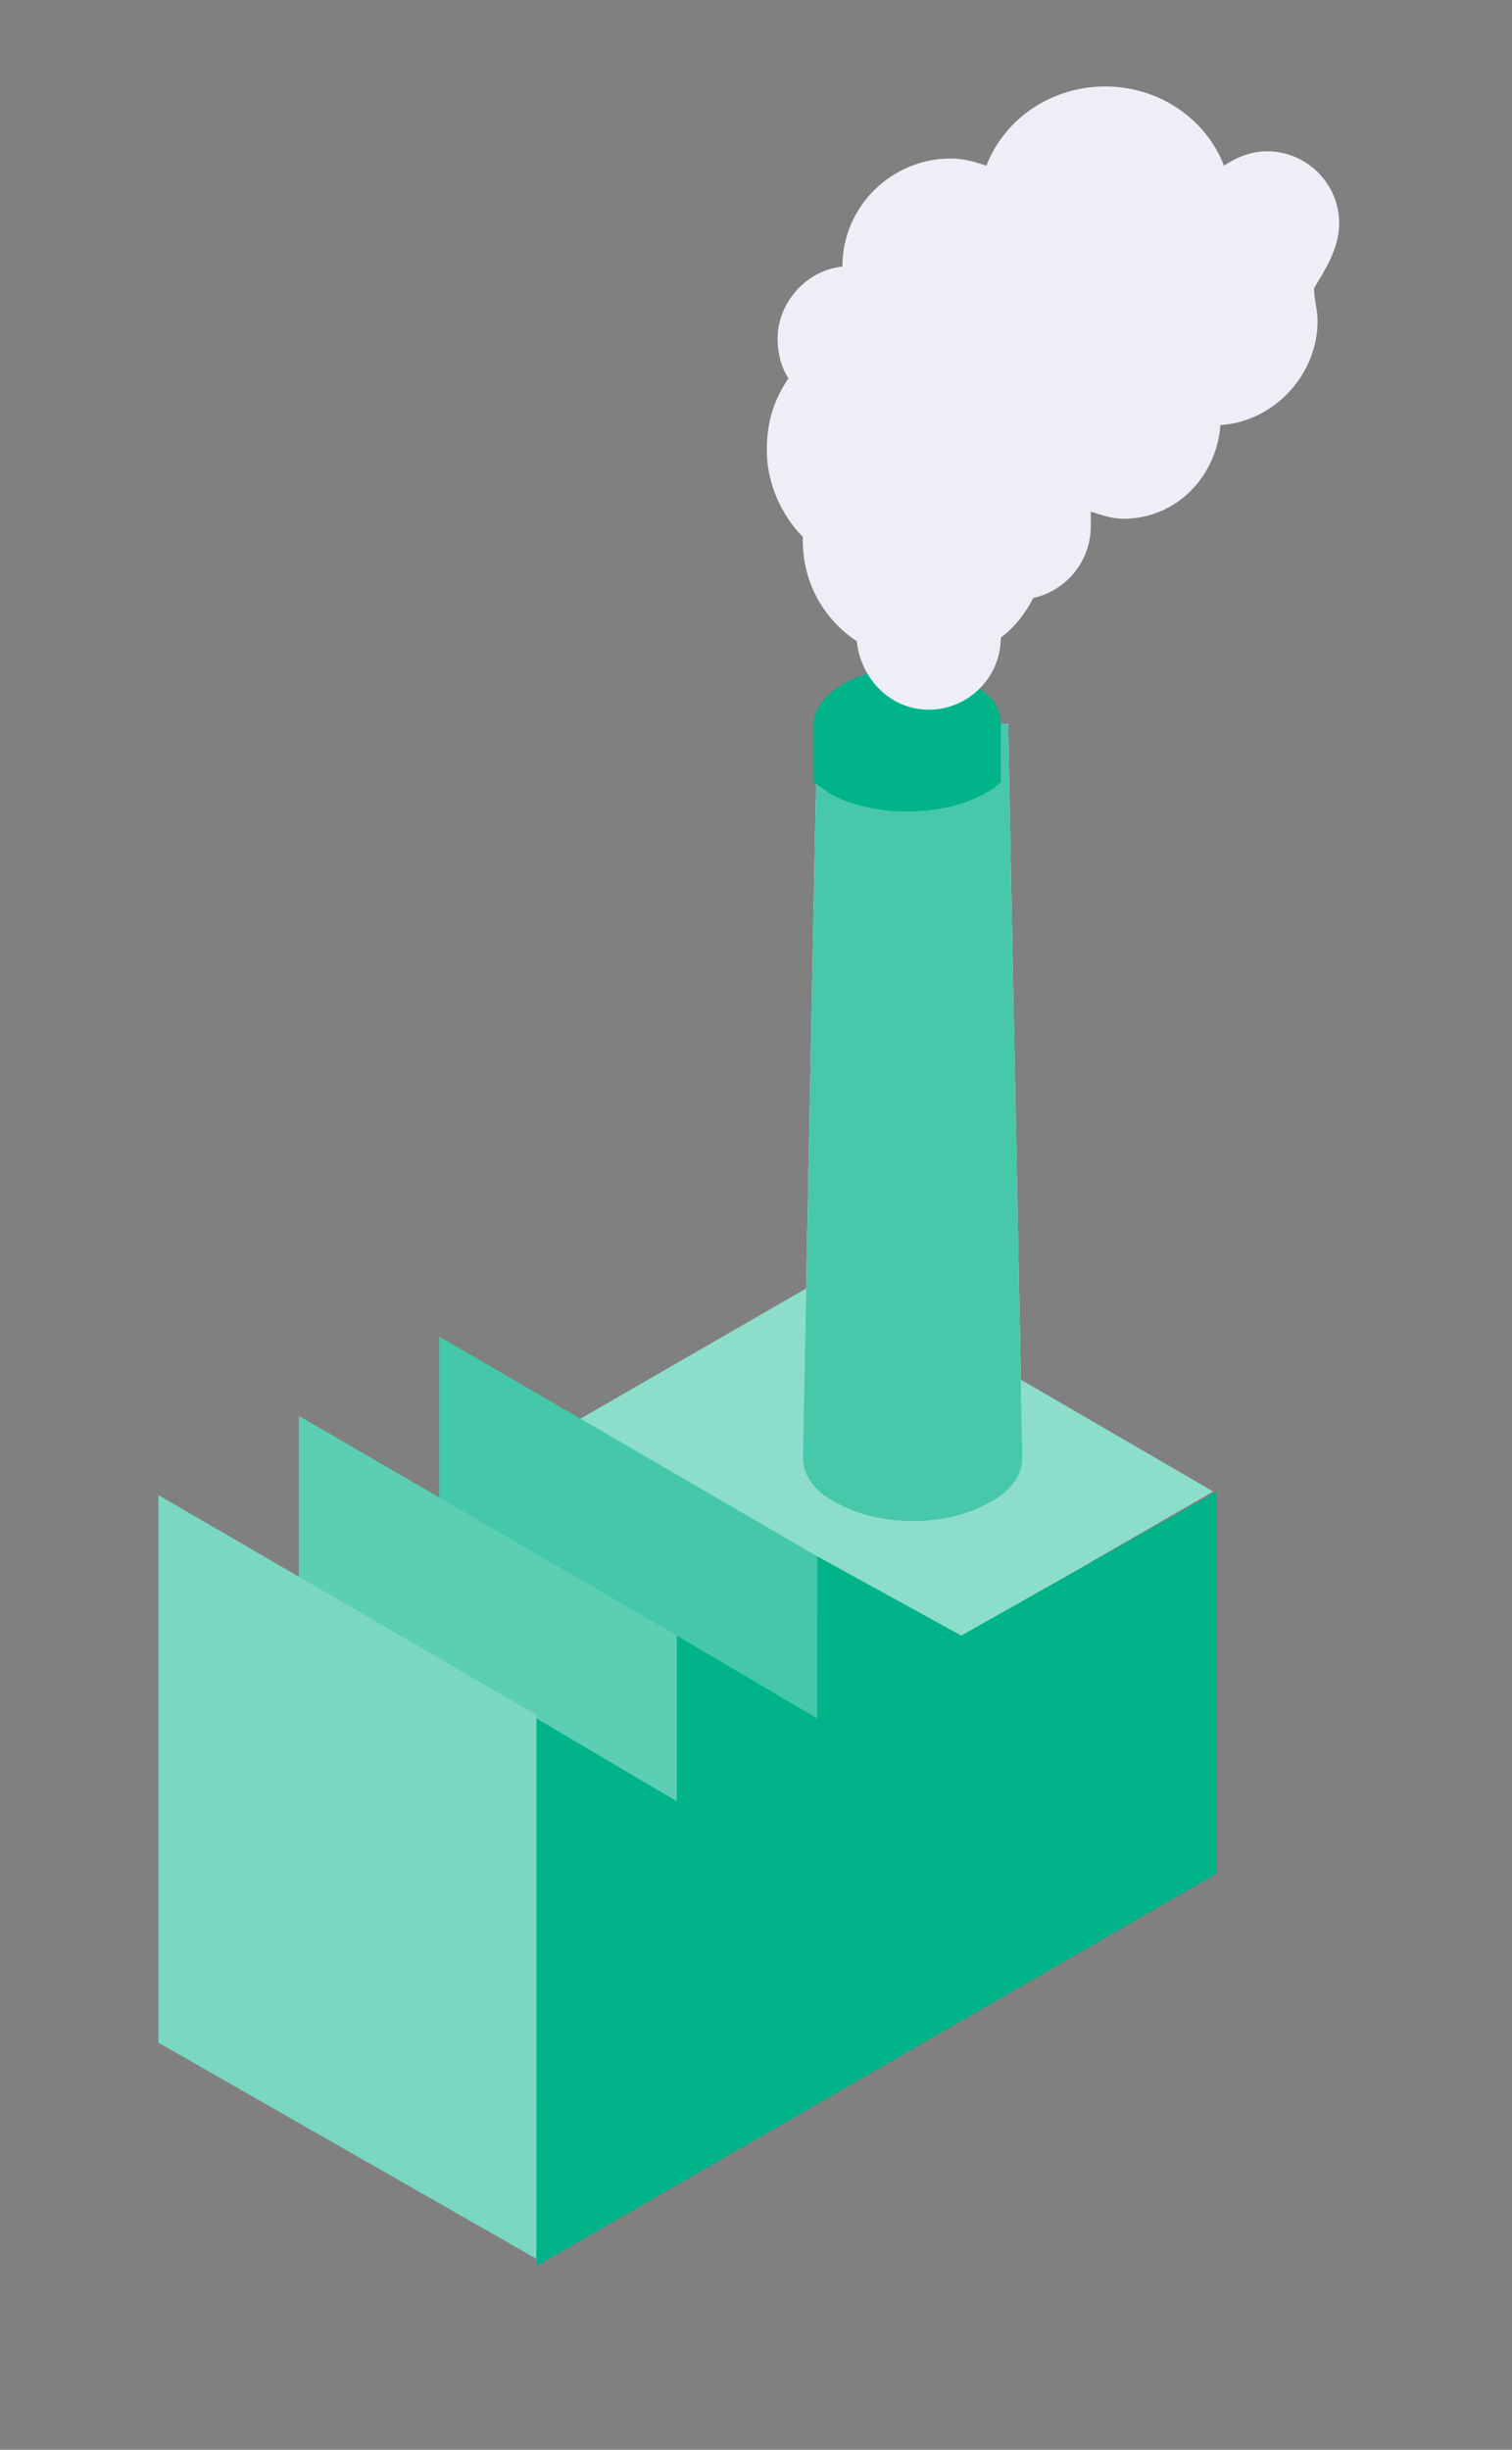<?xml version="1.0" encoding="utf-8"?>
<!-- Generator: Adobe Illustrator 27.2.0, SVG Export Plug-In . SVG Version: 6.00 Build 0)  -->
<svg xmlns="http://www.w3.org/2000/svg" xmlns:xlink="http://www.w3.org/1999/xlink" version="1.1" id="Layer_1" x="0px" y="0px" viewBox="0 0 42 68" style="enable-background:new 0 0 42 68;" xml:space="preserve" width="42" height="68">
<rect x="0" y="0" width="42" height="68" fill="#808080" stroke="none"/>
<style type="text/css">
	.st0{fill:#8CDDCA;}
	.st1{fill:#45C8A9;}
	.st2{fill:#5CCEB3;}
	.st3{fill:#00B389;}
	.st4{fill:#7AD7C2;}
	.st5{fill:#FFFFFF;}
	.st6{fill:#47C8AA;}
	.st7{clip-path:url(#SVGID_00000003786813573683842350000017105979946815004557_);fill:#080C80;}
	.st8{clip-path:url(#SVGID_00000003786813573683842350000017105979946815004557_);fill:#0C1082;}
	.st9{clip-path:url(#SVGID_00000003786813573683842350000017105979946815004557_);fill:#101484;}
	.st10{clip-path:url(#SVGID_00000003786813573683842350000017105979946815004557_);fill:#141786;}
	.st11{clip-path:url(#SVGID_00000003786813573683842350000017105979946815004557_);fill:#171B88;}
	.st12{clip-path:url(#SVGID_00000003786813573683842350000017105979946815004557_);fill:#1B1F8A;}
	.st13{clip-path:url(#SVGID_00000003786813573683842350000017105979946815004557_);fill:#1F228C;}
	.st14{clip-path:url(#SVGID_00000003786813573683842350000017105979946815004557_);fill:#22268E;}
	.st15{clip-path:url(#SVGID_00000003786813573683842350000017105979946815004557_);fill:#26298F;}
	.st16{clip-path:url(#SVGID_00000003786813573683842350000017105979946815004557_);fill:#292D91;}
	.st17{clip-path:url(#SVGID_00000003786813573683842350000017105979946815004557_);fill:#2D3093;}
	.st18{clip-path:url(#SVGID_00000003786813573683842350000017105979946815004557_);fill:#303495;}
	.st19{clip-path:url(#SVGID_00000003786813573683842350000017105979946815004557_);fill:#343796;}
	.st20{clip-path:url(#SVGID_00000003786813573683842350000017105979946815004557_);fill:#373A98;}
	.st21{clip-path:url(#SVGID_00000003786813573683842350000017105979946815004557_);fill:#3A3E9A;}
	.st22{clip-path:url(#SVGID_00000003786813573683842350000017105979946815004557_);fill:#3E419C;}
	.st23{clip-path:url(#SVGID_00000003786813573683842350000017105979946815004557_);fill:#41449D;}
	.st24{clip-path:url(#SVGID_00000003786813573683842350000017105979946815004557_);fill:#44479F;}
	.st25{clip-path:url(#SVGID_00000003786813573683842350000017105979946815004557_);fill:#474AA1;}
	.st26{clip-path:url(#SVGID_00000003786813573683842350000017105979946815004557_);fill:#4A4DA2;}
	.st27{clip-path:url(#SVGID_00000003786813573683842350000017105979946815004557_);fill:#4D50A4;}
	.st28{clip-path:url(#SVGID_00000003786813573683842350000017105979946815004557_);fill:#5153A5;}
	.st29{clip-path:url(#SVGID_00000003786813573683842350000017105979946815004557_);fill:#5456A7;}
	.st30{clip-path:url(#SVGID_00000003786813573683842350000017105979946815004557_);fill:#5659A8;}
	.st31{clip-path:url(#SVGID_00000003786813573683842350000017105979946815004557_);fill:#595CAA;}
	.st32{clip-path:url(#SVGID_00000003786813573683842350000017105979946815004557_);fill:#5C5FAB;}
	.st33{clip-path:url(#SVGID_00000003786813573683842350000017105979946815004557_);fill:#5F62AD;}
	.st34{clip-path:url(#SVGID_00000003786813573683842350000017105979946815004557_);fill:#6264AE;}
	.st35{clip-path:url(#SVGID_00000003786813573683842350000017105979946815004557_);fill:#6567B0;}
	.st36{clip-path:url(#SVGID_00000003786813573683842350000017105979946815004557_);fill:#676AB1;}
	.st37{clip-path:url(#SVGID_00000003786813573683842350000017105979946815004557_);fill:#6A6DB2;}
	.st38{clip-path:url(#SVGID_00000003786813573683842350000017105979946815004557_);fill:#6D6FB4;}
	.st39{clip-path:url(#SVGID_00000003786813573683842350000017105979946815004557_);fill:#6F72B5;}
	.st40{clip-path:url(#SVGID_00000003786813573683842350000017105979946815004557_);fill:#7274B7;}
	.st41{clip-path:url(#SVGID_00000003786813573683842350000017105979946815004557_);fill:#7577B8;}
	.st42{clip-path:url(#SVGID_00000003786813573683842350000017105979946815004557_);fill:#7779B9;}
	.st43{clip-path:url(#SVGID_00000003786813573683842350000017105979946815004557_);fill:#7A7CBA;}
	.st44{clip-path:url(#SVGID_00000003786813573683842350000017105979946815004557_);fill:#7C7EBC;}
	.st45{clip-path:url(#SVGID_00000003786813573683842350000017105979946815004557_);fill:#7F81BD;}
	.st46{clip-path:url(#SVGID_00000003786813573683842350000017105979946815004557_);fill:#8183BE;}
	.st47{clip-path:url(#SVGID_00000003786813573683842350000017105979946815004557_);fill:#8385BF;}
	.st48{clip-path:url(#SVGID_00000003786813573683842350000017105979946815004557_);fill:#8688C1;}
	.st49{clip-path:url(#SVGID_00000003786813573683842350000017105979946815004557_);fill:#888AC2;}
	.st50{clip-path:url(#SVGID_00000003786813573683842350000017105979946815004557_);fill:#8A8CC3;}
	.st51{clip-path:url(#SVGID_00000003786813573683842350000017105979946815004557_);fill:#8C8EC4;}
	.st52{clip-path:url(#SVGID_00000003786813573683842350000017105979946815004557_);fill:#8F90C5;}
	.st53{clip-path:url(#SVGID_00000003786813573683842350000017105979946815004557_);fill:#9193C6;}
	.st54{clip-path:url(#SVGID_00000003786813573683842350000017105979946815004557_);fill:#9395C7;}
	.st55{clip-path:url(#SVGID_00000003786813573683842350000017105979946815004557_);fill:#9597C8;}
	.st56{clip-path:url(#SVGID_00000003786813573683842350000017105979946815004557_);fill:#9799CA;}
	.st57{clip-path:url(#SVGID_00000003786813573683842350000017105979946815004557_);fill:#999BCB;}
	.st58{clip-path:url(#SVGID_00000003786813573683842350000017105979946815004557_);fill:#9B9DCC;}
	.st59{clip-path:url(#SVGID_00000003786813573683842350000017105979946815004557_);fill:#9D9FCD;}
	.st60{clip-path:url(#SVGID_00000003786813573683842350000017105979946815004557_);fill:#9FA1CE;}
	.st61{clip-path:url(#SVGID_00000003786813573683842350000017105979946815004557_);fill:#A1A2CF;}
	.st62{clip-path:url(#SVGID_00000003786813573683842350000017105979946815004557_);fill:#A3A4D0;}
	.st63{clip-path:url(#SVGID_00000003786813573683842350000017105979946815004557_);fill:#A5A6D1;}
	.st64{clip-path:url(#SVGID_00000003786813573683842350000017105979946815004557_);fill:#A7A8D2;}
	.st65{clip-path:url(#SVGID_00000003786813573683842350000017105979946815004557_);fill:#A8AAD2;}
	.st66{clip-path:url(#SVGID_00000003786813573683842350000017105979946815004557_);fill:#AAABD3;}
	.st67{clip-path:url(#SVGID_00000003786813573683842350000017105979946815004557_);fill:#ACADD4;}
	.st68{clip-path:url(#SVGID_00000003786813573683842350000017105979946815004557_);fill:#AEAFD5;}
	.st69{clip-path:url(#SVGID_00000003786813573683842350000017105979946815004557_);fill:#AFB1D6;}
	.st70{clip-path:url(#SVGID_00000003786813573683842350000017105979946815004557_);fill:#B1B2D7;}
	.st71{clip-path:url(#SVGID_00000003786813573683842350000017105979946815004557_);fill:#B3B4D8;}
	.st72{clip-path:url(#SVGID_00000003786813573683842350000017105979946815004557_);fill:#B4B5D9;}
	.st73{clip-path:url(#SVGID_00000003786813573683842350000017105979946815004557_);fill:#B6B7D9;}
	.st74{clip-path:url(#SVGID_00000003786813573683842350000017105979946815004557_);fill:#B7B9DA;}
	.st75{clip-path:url(#SVGID_00000003786813573683842350000017105979946815004557_);fill:#B9BADB;}
	.st76{clip-path:url(#SVGID_00000003786813573683842350000017105979946815004557_);fill:#BABCDC;}
	.st77{clip-path:url(#SVGID_00000003786813573683842350000017105979946815004557_);fill:#BCBDDD;}
	.st78{clip-path:url(#SVGID_00000003786813573683842350000017105979946815004557_);fill:#BDBFDD;}
	.st79{clip-path:url(#SVGID_00000003786813573683842350000017105979946815004557_);fill:#BFC0DE;}
	.st80{clip-path:url(#SVGID_00000003786813573683842350000017105979946815004557_);fill:#C0C1DF;}
	.st81{clip-path:url(#SVGID_00000003786813573683842350000017105979946815004557_);fill:#C2C3DF;}
	.st82{clip-path:url(#SVGID_00000003786813573683842350000017105979946815004557_);fill:#C3C4E0;}
	.st83{clip-path:url(#SVGID_00000003786813573683842350000017105979946815004557_);fill:#C4C5E1;}
	.st84{clip-path:url(#SVGID_00000003786813573683842350000017105979946815004557_);fill:#C6C7E2;}
	.st85{clip-path:url(#SVGID_00000003786813573683842350000017105979946815004557_);fill:#C7C8E2;}
	.st86{clip-path:url(#SVGID_00000003786813573683842350000017105979946815004557_);fill:#C8C9E3;}
	.st87{clip-path:url(#SVGID_00000003786813573683842350000017105979946815004557_);fill:#CACAE4;}
	.st88{clip-path:url(#SVGID_00000003786813573683842350000017105979946815004557_);fill:#CBCCE4;}
	.st89{clip-path:url(#SVGID_00000003786813573683842350000017105979946815004557_);fill:#CCCDE5;}
	.st90{clip-path:url(#SVGID_00000003786813573683842350000017105979946815004557_);fill:#CDCEE5;}
	.st91{clip-path:url(#SVGID_00000003786813573683842350000017105979946815004557_);fill:#CECFE6;}
	.st92{clip-path:url(#SVGID_00000003786813573683842350000017105979946815004557_);fill:#D0D0E7;}
	.st93{clip-path:url(#SVGID_00000003786813573683842350000017105979946815004557_);fill:#D1D2E7;}
	.st94{clip-path:url(#SVGID_00000003786813573683842350000017105979946815004557_);fill:#D2D3E8;}
	.st95{clip-path:url(#SVGID_00000003786813573683842350000017105979946815004557_);fill:#D3D4E8;}
	.st96{clip-path:url(#SVGID_00000003786813573683842350000017105979946815004557_);fill:#D4D5E9;}
	.st97{clip-path:url(#SVGID_00000003786813573683842350000017105979946815004557_);fill:#D5D6E9;}
	.st98{clip-path:url(#SVGID_00000003786813573683842350000017105979946815004557_);fill:#D6D7EA;}
	.st99{clip-path:url(#SVGID_00000003786813573683842350000017105979946815004557_);fill:#D7D8EB;}
	.st100{clip-path:url(#SVGID_00000003786813573683842350000017105979946815004557_);fill:#D8D9EB;}
	.st101{clip-path:url(#SVGID_00000003786813573683842350000017105979946815004557_);fill:#D9DAEC;}
	.st102{clip-path:url(#SVGID_00000003786813573683842350000017105979946815004557_);fill:#DADBEC;}
	.st103{clip-path:url(#SVGID_00000003786813573683842350000017105979946815004557_);fill:#DBDCED;}
	.st104{clip-path:url(#SVGID_00000003786813573683842350000017105979946815004557_);fill:#DCDDED;}
	.st105{clip-path:url(#SVGID_00000003786813573683842350000017105979946815004557_);fill:#DDDDED;}
	.st106{clip-path:url(#SVGID_00000003786813573683842350000017105979946815004557_);fill:#DEDEEE;}
	.st107{clip-path:url(#SVGID_00000003786813573683842350000017105979946815004557_);fill:#DFDFEE;}
	.st108{clip-path:url(#SVGID_00000003786813573683842350000017105979946815004557_);fill:#DFE0EF;}
	.st109{clip-path:url(#SVGID_00000003786813573683842350000017105979946815004557_);fill:#E0E1EF;}
	.st110{clip-path:url(#SVGID_00000003786813573683842350000017105979946815004557_);fill:#E1E2F0;}
	.st111{clip-path:url(#SVGID_00000003786813573683842350000017105979946815004557_);fill:#E2E2F0;}
	.st112{clip-path:url(#SVGID_00000003786813573683842350000017105979946815004557_);fill:#E3E3F0;}
	.st113{clip-path:url(#SVGID_00000003786813573683842350000017105979946815004557_);fill:#E4E4F1;}
	.st114{clip-path:url(#SVGID_00000003786813573683842350000017105979946815004557_);fill:#E4E5F1;}
	.st115{clip-path:url(#SVGID_00000003786813573683842350000017105979946815004557_);fill:#E5E5F2;}
	.st116{clip-path:url(#SVGID_00000003786813573683842350000017105979946815004557_);fill:#E6E6F2;}
	.st117{clip-path:url(#SVGID_00000003786813573683842350000017105979946815004557_);fill:#E6E7F2;}
	.st118{clip-path:url(#SVGID_00000003786813573683842350000017105979946815004557_);fill:#E7E8F3;}
	.st119{clip-path:url(#SVGID_00000003786813573683842350000017105979946815004557_);fill:#E8E8F3;}
	.st120{clip-path:url(#SVGID_00000003786813573683842350000017105979946815004557_);fill:#E8E9F3;}
	.st121{clip-path:url(#SVGID_00000003786813573683842350000017105979946815004557_);fill:#E9E9F4;}
	.st122{clip-path:url(#SVGID_00000003786813573683842350000017105979946815004557_);fill:#EAEAF4;}
	.st123{clip-path:url(#SVGID_00000003786813573683842350000017105979946815004557_);fill:#EAEBF4;}
	.st124{clip-path:url(#SVGID_00000003786813573683842350000017105979946815004557_);fill:#EBEBF5;}
	.st125{clip-path:url(#SVGID_00000003786813573683842350000017105979946815004557_);fill:#ECECF5;}
	.st126{clip-path:url(#SVGID_00000003786813573683842350000017105979946815004557_);fill:#EDEDF6;}
	.st127{clip-path:url(#SVGID_00000003786813573683842350000017105979946815004557_);fill:#EDEEF6;}
	.st128{clip-path:url(#SVGID_00000003786813573683842350000017105979946815004557_);fill:#EEEEF6;}
	.st129{clip-path:url(#SVGID_00000003786813573683842350000017105979946815004557_);fill:#EEEFF6;}
	.st130{clip-path:url(#SVGID_00000003786813573683842350000017105979946815004557_);fill:#EFEFF7;}
	.st131{clip-path:url(#SVGID_00000003786813573683842350000017105979946815004557_);fill:#EFF0F7;}
	.st132{clip-path:url(#SVGID_00000003786813573683842350000017105979946815004557_);fill:#F0F0F7;}
	.st133{clip-path:url(#SVGID_00000003786813573683842350000017105979946815004557_);fill:#F0F1F7;}
	.st134{clip-path:url(#SVGID_00000003786813573683842350000017105979946815004557_);fill:#F1F1F8;}
	.st135{clip-path:url(#SVGID_00000003786813573683842350000017105979946815004557_);fill:#F1F2F8;}
	.st136{clip-path:url(#SVGID_00000003786813573683842350000017105979946815004557_);fill:#F2F2F8;}
	.st137{clip-path:url(#SVGID_00000003786813573683842350000017105979946815004557_);fill:#F3F3F9;}
	.st138{clip-path:url(#SVGID_00000003786813573683842350000017105979946815004557_);fill:#F3F4F9;}
	.st139{clip-path:url(#SVGID_00000003786813573683842350000017105979946815004557_);fill:#F4F4F9;}
	.st140{clip-path:url(#SVGID_00000003786813573683842350000017105979946815004557_);fill:#F5F5FA;}
	.st141{clip-path:url(#SVGID_00000003786813573683842350000017105979946815004557_);fill:#F5F6FA;}
	.st142{clip-path:url(#SVGID_00000003786813573683842350000017105979946815004557_);fill:#F6F6FA;}
	.st143{clip-path:url(#SVGID_00000003786813573683842350000017105979946815004557_);fill:#F6F7FB;}
	.st144{clip-path:url(#SVGID_00000003786813573683842350000017105979946815004557_);fill:#F7F7FB;}
	.st145{clip-path:url(#SVGID_00000003786813573683842350000017105979946815004557_);fill:#F8F8FB;}
	.st146{clip-path:url(#SVGID_00000003786813573683842350000017105979946815004557_);fill:#F8F9FC;}
	.st147{clip-path:url(#SVGID_00000003786813573683842350000017105979946815004557_);fill:#F9F9FC;}
	.st148{clip-path:url(#SVGID_00000003786813573683842350000017105979946815004557_);fill:#F9FAFC;}
	.st149{clip-path:url(#SVGID_00000003786813573683842350000017105979946815004557_);fill:#FAFAFC;}
	.st150{clip-path:url(#SVGID_00000003786813573683842350000017105979946815004557_);fill:#FAFAFD;}
	.st151{clip-path:url(#SVGID_00000003786813573683842350000017105979946815004557_);fill:#FAFBFD;}
	.st152{clip-path:url(#SVGID_00000003786813573683842350000017105979946815004557_);fill:#FBFBFD;}
	.st153{clip-path:url(#SVGID_00000003786813573683842350000017105979946815004557_);fill:#FCFCFD;}
	.st154{clip-path:url(#SVGID_00000003786813573683842350000017105979946815004557_);fill:#FCFCFE;}
	.st155{clip-path:url(#SVGID_00000003786813573683842350000017105979946815004557_);fill:#FDFDFE;}
	.st156{clip-path:url(#SVGID_00000003786813573683842350000017105979946815004557_);fill:#FEFEFE;}
	.st157{clip-path:url(#SVGID_00000003786813573683842350000017105979946815004557_);fill:#FEFEFF;}
	.st158{clip-path:url(#SVGID_00000003786813573683842350000017105979946815004557_);fill:#FFFFFF;}
	.st159{fill:#EEEEF6;}
</style>
<g id="XMLID_00000022529144930124002230000006193948474386375311_">
	<g>
		<g>
			<polygon class="st0" points="25.9,45.9 33.7,41.4 23.2,35.3 14.7,40.2 26.3,46.9 26.9,46.5    "/>
		</g>
		<g>
			<polygon class="st1" points="22.7,58.4 12.2,52.3 12.2,37.1 22.7,43.2    "/>
		</g>
		<g>
			<polygon class="st2" points="18.8,60.6 8.3,54.5 8.3,39.3 18.8,45.4    "/>
		</g>
		<g>
			<polygon class="st3" points="26.7,45.4 22.7,43.2 22.7,47.7 18.8,45.4 18.8,50 14.9,47.7 14.9,52.2 14.9,53.6 14.9,62.9 33.8,52      33.8,41.4    "/>
		</g>
		<g>
			<polygon class="st4" points="14.9,62.7 4.4,56.7 4.4,41.5 14.9,47.6    "/>
		</g>
		<g>
			<path class="st5" d="M22.7,20.1l-0.4,20.4c0,0.4,0.3,0.9,0.9,1.2c1.2,0.7,3.1,0.7,4.3,0c0.6-0.3,0.9-0.8,0.9-1.2l-0.4-20.4     L22.7,20.1z"/>
		</g>
		<g>
			<path class="st6" d="M22.7,20.1l-0.4,20.4c0,0.4,0.3,0.9,0.9,1.2c1.2,0.7,3.1,0.7,4.3,0c0.6-0.3,0.9-0.8,0.9-1.2l-0.4-20.4     L22.7,20.1z"/>
		</g>
		<g>
			<path class="st3" d="M22.6,21.7c0.1,0.1,0.3,0.2,0.4,0.3c1.2,0.7,3.2,0.7,4.4,0c0.2-0.1,0.3-0.2,0.4-0.3l0-1.6l-5.2,0L22.6,21.7z     "/>
		</g>
		<g>
			<g>
				<defs>
					<path id="SVGID_1_" d="M22.7,20.1l-0.4,20.4c0,0.4,0.3,0.9,0.9,1.2c1.2,0.7,3.1,0.7,4.3,0c0.6-0.3,0.9-0.8,0.9-1.2l-0.4-20.4       L22.7,20.1z"/>
				</defs>
				<clipPath id="SVGID_00000087409527618322978750000012599496657952864160_">
					<use xlink:href="#SVGID_1_" style="overflow:visible;"/>
				</clipPath>
				
					<rect x="22.2" y="20.1" style="clip-path:url(#SVGID_00000087409527618322978750000012599496657952864160_);fill:#080C80;" width="0.1" height="22.3"/>
				
					<rect x="22.4" y="20.1" style="clip-path:url(#SVGID_00000087409527618322978750000012599496657952864160_);fill:#080C80;" width="0" height="22.3"/>
				
					<rect x="22.4" y="20.1" style="clip-path:url(#SVGID_00000087409527618322978750000012599496657952864160_);fill:#0C1082;" width="0" height="22.3"/>
				
					<rect x="22.4" y="20.1" style="clip-path:url(#SVGID_00000087409527618322978750000012599496657952864160_);fill:#101484;" width="0" height="22.3"/>
				
					<rect x="22.4" y="20.1" style="clip-path:url(#SVGID_00000087409527618322978750000012599496657952864160_);fill:#141786;" width="0" height="22.3"/>
				
					<rect x="22.4" y="20.1" style="clip-path:url(#SVGID_00000087409527618322978750000012599496657952864160_);fill:#171B88;" width="0" height="22.3"/>
				
					<rect x="22.5" y="20.1" style="clip-path:url(#SVGID_00000087409527618322978750000012599496657952864160_);fill:#1B1F8A;" width="0" height="22.3"/>
				
					<rect x="22.5" y="20.1" style="clip-path:url(#SVGID_00000087409527618322978750000012599496657952864160_);fill:#1F228C;" width="0" height="22.3"/>
				
					<rect x="22.5" y="20.1" style="clip-path:url(#SVGID_00000087409527618322978750000012599496657952864160_);fill:#22268E;" width="0" height="22.3"/>
				
					<rect x="22.5" y="20.1" style="clip-path:url(#SVGID_00000087409527618322978750000012599496657952864160_);fill:#26298F;" width="0" height="22.3"/>
				
					<rect x="22.6" y="20.1" style="clip-path:url(#SVGID_00000087409527618322978750000012599496657952864160_);fill:#292D91;" width="0" height="22.3"/>
				
					<rect x="22.6" y="20.1" style="clip-path:url(#SVGID_00000087409527618322978750000012599496657952864160_);fill:#2D3093;" width="0" height="22.3"/>
				
					<rect x="22.6" y="20.1" style="clip-path:url(#SVGID_00000087409527618322978750000012599496657952864160_);fill:#303495;" width="0" height="22.3"/>
				
					<rect x="22.6" y="20.1" style="clip-path:url(#SVGID_00000087409527618322978750000012599496657952864160_);fill:#343796;" width="0" height="22.3"/>
				
					<rect x="22.7" y="20.1" style="clip-path:url(#SVGID_00000087409527618322978750000012599496657952864160_);fill:#373A98;" width="0" height="22.3"/>
				
					<rect x="22.7" y="20.1" style="clip-path:url(#SVGID_00000087409527618322978750000012599496657952864160_);fill:#3A3E9A;" width="0" height="22.3"/>
				
					<rect x="22.7" y="20.1" style="clip-path:url(#SVGID_00000087409527618322978750000012599496657952864160_);fill:#3E419C;" width="0" height="22.3"/>
				
					<rect x="22.7" y="20.1" style="clip-path:url(#SVGID_00000087409527618322978750000012599496657952864160_);fill:#41449D;" width="0" height="22.3"/>
				
					<rect x="22.8" y="20.1" style="clip-path:url(#SVGID_00000087409527618322978750000012599496657952864160_);fill:#44479F;" width="0" height="22.3"/>
				
					<rect x="22.8" y="20.1" style="clip-path:url(#SVGID_00000087409527618322978750000012599496657952864160_);fill:#474AA1;" width="0" height="22.3"/>
				
					<rect x="22.8" y="20.1" style="clip-path:url(#SVGID_00000087409527618322978750000012599496657952864160_);fill:#4A4DA2;" width="0" height="22.3"/>
				
					<rect x="22.8" y="20.1" style="clip-path:url(#SVGID_00000087409527618322978750000012599496657952864160_);fill:#4D50A4;" width="0" height="22.3"/>
				
					<rect x="22.9" y="20.1" style="clip-path:url(#SVGID_00000087409527618322978750000012599496657952864160_);fill:#5153A5;" width="0" height="22.3"/>
				
					<rect x="22.9" y="20.1" style="clip-path:url(#SVGID_00000087409527618322978750000012599496657952864160_);fill:#5456A7;" width="0" height="22.3"/>
				
					<rect x="22.9" y="20.1" style="clip-path:url(#SVGID_00000087409527618322978750000012599496657952864160_);fill:#5659A8;" width="0" height="22.3"/>
				
					<rect x="22.9" y="20.1" style="clip-path:url(#SVGID_00000087409527618322978750000012599496657952864160_);fill:#595CAA;" width="0" height="22.3"/>
				
					<rect x="22.9" y="20.1" style="clip-path:url(#SVGID_00000087409527618322978750000012599496657952864160_);fill:#5C5FAB;" width="0" height="22.3"/>
				
					<rect x="23" y="20.1" style="clip-path:url(#SVGID_00000087409527618322978750000012599496657952864160_);fill:#5F62AD;" width="0" height="22.3"/>
				
					<rect x="23" y="20.1" style="clip-path:url(#SVGID_00000087409527618322978750000012599496657952864160_);fill:#6264AE;" width="0" height="22.3"/>
				
					<rect x="23" y="20.1" style="clip-path:url(#SVGID_00000087409527618322978750000012599496657952864160_);fill:#6567B0;" width="0" height="22.3"/>
				
					<rect x="23" y="20.1" style="clip-path:url(#SVGID_00000087409527618322978750000012599496657952864160_);fill:#676AB1;" width="0" height="22.3"/>
				
					<rect x="23.1" y="20.1" style="clip-path:url(#SVGID_00000087409527618322978750000012599496657952864160_);fill:#6A6DB2;" width="0" height="22.3"/>
				
					<rect x="23.1" y="20.1" style="clip-path:url(#SVGID_00000087409527618322978750000012599496657952864160_);fill:#6D6FB4;" width="0" height="22.3"/>
				
					<rect x="23.1" y="20.1" style="clip-path:url(#SVGID_00000087409527618322978750000012599496657952864160_);fill:#6F72B5;" width="0" height="22.3"/>
				
					<rect x="23.1" y="20.1" style="clip-path:url(#SVGID_00000087409527618322978750000012599496657952864160_);fill:#7274B7;" width="0" height="22.3"/>
				
					<rect x="23.2" y="20.1" style="clip-path:url(#SVGID_00000087409527618322978750000012599496657952864160_);fill:#7577B8;" width="0" height="22.3"/>
				
					<rect x="23.2" y="20.1" style="clip-path:url(#SVGID_00000087409527618322978750000012599496657952864160_);fill:#7779B9;" width="0" height="22.3"/>
				
					<rect x="23.2" y="20.1" style="clip-path:url(#SVGID_00000087409527618322978750000012599496657952864160_);fill:#7A7CBA;" width="0" height="22.3"/>
				
					<rect x="23.2" y="20.1" style="clip-path:url(#SVGID_00000087409527618322978750000012599496657952864160_);fill:#7C7EBC;" width="0" height="22.3"/>
				
					<rect x="23.3" y="20.1" style="clip-path:url(#SVGID_00000087409527618322978750000012599496657952864160_);fill:#7F81BD;" width="0" height="22.3"/>
				
					<rect x="23.3" y="20.1" style="clip-path:url(#SVGID_00000087409527618322978750000012599496657952864160_);fill:#8183BE;" width="0" height="22.3"/>
				
					<rect x="23.3" y="20.1" style="clip-path:url(#SVGID_00000087409527618322978750000012599496657952864160_);fill:#8385BF;" width="0" height="22.3"/>
				
					<rect x="23.3" y="20.1" style="clip-path:url(#SVGID_00000087409527618322978750000012599496657952864160_);fill:#8688C1;" width="0" height="22.3"/>
				
					<rect x="23.4" y="20.1" style="clip-path:url(#SVGID_00000087409527618322978750000012599496657952864160_);fill:#888AC2;" width="0" height="22.3"/>
				
					<rect x="23.4" y="20.1" style="clip-path:url(#SVGID_00000087409527618322978750000012599496657952864160_);fill:#8A8CC3;" width="0" height="22.3"/>
				
					<rect x="23.4" y="20.1" style="clip-path:url(#SVGID_00000087409527618322978750000012599496657952864160_);fill:#8C8EC4;" width="0" height="22.3"/>
				
					<rect x="23.4" y="20.1" style="clip-path:url(#SVGID_00000087409527618322978750000012599496657952864160_);fill:#8F90C5;" width="0" height="22.3"/>
				
					<rect x="23.5" y="20.1" style="clip-path:url(#SVGID_00000087409527618322978750000012599496657952864160_);fill:#9193C6;" width="0" height="22.3"/>
				
					<rect x="23.5" y="20.1" style="clip-path:url(#SVGID_00000087409527618322978750000012599496657952864160_);fill:#9395C7;" width="0" height="22.3"/>
				
					<rect x="23.5" y="20.1" style="clip-path:url(#SVGID_00000087409527618322978750000012599496657952864160_);fill:#9597C8;" width="0" height="22.3"/>
				
					<rect x="23.5" y="20.1" style="clip-path:url(#SVGID_00000087409527618322978750000012599496657952864160_);fill:#9799CA;" width="0" height="22.3"/>
				
					<rect x="23.5" y="20.1" style="clip-path:url(#SVGID_00000087409527618322978750000012599496657952864160_);fill:#999BCB;" width="0" height="22.3"/>
				
					<rect x="23.6" y="20.1" style="clip-path:url(#SVGID_00000087409527618322978750000012599496657952864160_);fill:#9B9DCC;" width="0" height="22.3"/>
				
					<rect x="23.6" y="20.1" style="clip-path:url(#SVGID_00000087409527618322978750000012599496657952864160_);fill:#9D9FCD;" width="0" height="22.3"/>
				
					<rect x="23.6" y="20.1" style="clip-path:url(#SVGID_00000087409527618322978750000012599496657952864160_);fill:#9FA1CE;" width="0" height="22.3"/>
				
					<rect x="23.6" y="20.1" style="clip-path:url(#SVGID_00000087409527618322978750000012599496657952864160_);fill:#A1A2CF;" width="0" height="22.3"/>
				
					<rect x="23.7" y="20.1" style="clip-path:url(#SVGID_00000087409527618322978750000012599496657952864160_);fill:#A3A4D0;" width="0" height="22.3"/>
				
					<rect x="23.7" y="20.1" style="clip-path:url(#SVGID_00000087409527618322978750000012599496657952864160_);fill:#A5A6D1;" width="0" height="22.3"/>
				
					<rect x="23.7" y="20.1" style="clip-path:url(#SVGID_00000087409527618322978750000012599496657952864160_);fill:#A7A8D2;" width="0" height="22.3"/>
				
					<rect x="23.7" y="20.1" style="clip-path:url(#SVGID_00000087409527618322978750000012599496657952864160_);fill:#A8AAD2;" width="0" height="22.3"/>
				
					<rect x="23.8" y="20.1" style="clip-path:url(#SVGID_00000087409527618322978750000012599496657952864160_);fill:#AAABD3;" width="0" height="22.3"/>
				
					<rect x="23.8" y="20.1" style="clip-path:url(#SVGID_00000087409527618322978750000012599496657952864160_);fill:#ACADD4;" width="0" height="22.3"/>
				
					<rect x="23.8" y="20.1" style="clip-path:url(#SVGID_00000087409527618322978750000012599496657952864160_);fill:#AEAFD5;" width="0" height="22.3"/>
				
					<rect x="23.8" y="20.1" style="clip-path:url(#SVGID_00000087409527618322978750000012599496657952864160_);fill:#AFB1D6;" width="0" height="22.3"/>
				
					<rect x="23.9" y="20.1" style="clip-path:url(#SVGID_00000087409527618322978750000012599496657952864160_);fill:#B1B2D7;" width="0" height="22.3"/>
				
					<rect x="23.9" y="20.1" style="clip-path:url(#SVGID_00000087409527618322978750000012599496657952864160_);fill:#B3B4D8;" width="0" height="22.3"/>
				
					<rect x="23.9" y="20.1" style="clip-path:url(#SVGID_00000087409527618322978750000012599496657952864160_);fill:#B4B5D9;" width="0" height="22.3"/>
				
					<rect x="23.9" y="20.1" style="clip-path:url(#SVGID_00000087409527618322978750000012599496657952864160_);fill:#B6B7D9;" width="0" height="22.3"/>
				
					<rect x="24" y="20.1" style="clip-path:url(#SVGID_00000087409527618322978750000012599496657952864160_);fill:#B7B9DA;" width="0" height="22.3"/>
				
					<rect x="24" y="20.1" style="clip-path:url(#SVGID_00000087409527618322978750000012599496657952864160_);fill:#B9BADB;" width="0" height="22.3"/>
				
					<rect x="24" y="20.1" style="clip-path:url(#SVGID_00000087409527618322978750000012599496657952864160_);fill:#BABCDC;" width="0" height="22.3"/>
				
					<rect x="24" y="20.1" style="clip-path:url(#SVGID_00000087409527618322978750000012599496657952864160_);fill:#BCBDDD;" width="0" height="22.3"/>
				
					<rect x="24" y="20.1" style="clip-path:url(#SVGID_00000087409527618322978750000012599496657952864160_);fill:#BDBFDD;" width="0" height="22.3"/>
				
					<rect x="24.1" y="20.1" style="clip-path:url(#SVGID_00000087409527618322978750000012599496657952864160_);fill:#BFC0DE;" width="0" height="22.3"/>
				
					<rect x="24.1" y="20.1" style="clip-path:url(#SVGID_00000087409527618322978750000012599496657952864160_);fill:#C0C1DF;" width="0" height="22.3"/>
				
					<rect x="24.1" y="20.1" style="clip-path:url(#SVGID_00000087409527618322978750000012599496657952864160_);fill:#C2C3DF;" width="0" height="22.3"/>
				
					<rect x="24.1" y="20.1" style="clip-path:url(#SVGID_00000087409527618322978750000012599496657952864160_);fill:#C3C4E0;" width="0" height="22.3"/>
				
					<rect x="24.2" y="20.1" style="clip-path:url(#SVGID_00000087409527618322978750000012599496657952864160_);fill:#C4C5E1;" width="0" height="22.3"/>
				
					<rect x="24.2" y="20.1" style="clip-path:url(#SVGID_00000087409527618322978750000012599496657952864160_);fill:#C6C7E2;" width="0" height="22.3"/>
				
					<rect x="24.2" y="20.1" style="clip-path:url(#SVGID_00000087409527618322978750000012599496657952864160_);fill:#C7C8E2;" width="0" height="22.3"/>
				
					<rect x="24.2" y="20.1" style="clip-path:url(#SVGID_00000087409527618322978750000012599496657952864160_);fill:#C8C9E3;" width="0" height="22.3"/>
				
					<rect x="24.3" y="20.1" style="clip-path:url(#SVGID_00000087409527618322978750000012599496657952864160_);fill:#CACAE4;" width="0" height="22.3"/>
				
					<rect x="24.3" y="20.1" style="clip-path:url(#SVGID_00000087409527618322978750000012599496657952864160_);fill:#CBCCE4;" width="0" height="22.3"/>
				
					<rect x="24.3" y="20.1" style="clip-path:url(#SVGID_00000087409527618322978750000012599496657952864160_);fill:#CCCDE5;" width="0" height="22.3"/>
				
					<rect x="24.3" y="20.1" style="clip-path:url(#SVGID_00000087409527618322978750000012599496657952864160_);fill:#CDCEE5;" width="0" height="22.3"/>
				
					<rect x="24.4" y="20.1" style="clip-path:url(#SVGID_00000087409527618322978750000012599496657952864160_);fill:#CECFE6;" width="0" height="22.3"/>
				
					<rect x="24.4" y="20.1" style="clip-path:url(#SVGID_00000087409527618322978750000012599496657952864160_);fill:#D0D0E7;" width="0" height="22.3"/>
				
					<rect x="24.4" y="20.1" style="clip-path:url(#SVGID_00000087409527618322978750000012599496657952864160_);fill:#D1D2E7;" width="0" height="22.3"/>
				
					<rect x="24.4" y="20.1" style="clip-path:url(#SVGID_00000087409527618322978750000012599496657952864160_);fill:#D2D3E8;" width="0" height="22.3"/>
				
					<rect x="24.5" y="20.1" style="clip-path:url(#SVGID_00000087409527618322978750000012599496657952864160_);fill:#D3D4E8;" width="0" height="22.3"/>
				
					<rect x="24.5" y="20.1" style="clip-path:url(#SVGID_00000087409527618322978750000012599496657952864160_);fill:#D4D5E9;" width="0" height="22.3"/>
				
					<rect x="24.5" y="20.1" style="clip-path:url(#SVGID_00000087409527618322978750000012599496657952864160_);fill:#D5D6E9;" width="0" height="22.3"/>
				
					<rect x="24.5" y="20.1" style="clip-path:url(#SVGID_00000087409527618322978750000012599496657952864160_);fill:#D6D7EA;" width="0" height="22.3"/>
				
					<rect x="24.5" y="20.1" style="clip-path:url(#SVGID_00000087409527618322978750000012599496657952864160_);fill:#D7D8EB;" width="0" height="22.3"/>
				
					<rect x="24.6" y="20.1" style="clip-path:url(#SVGID_00000087409527618322978750000012599496657952864160_);fill:#D8D9EB;" width="0" height="22.3"/>
				
					<rect x="24.6" y="20.1" style="clip-path:url(#SVGID_00000087409527618322978750000012599496657952864160_);fill:#D9DAEC;" width="0" height="22.3"/>
				
					<rect x="24.6" y="20.1" style="clip-path:url(#SVGID_00000087409527618322978750000012599496657952864160_);fill:#DADBEC;" width="0" height="22.3"/>
				
					<rect x="24.6" y="20.1" style="clip-path:url(#SVGID_00000087409527618322978750000012599496657952864160_);fill:#DBDCED;" width="0" height="22.3"/>
				
					<rect x="24.7" y="20.1" style="clip-path:url(#SVGID_00000087409527618322978750000012599496657952864160_);fill:#DCDDED;" width="0" height="22.3"/>
				
					<rect x="24.7" y="20.1" style="clip-path:url(#SVGID_00000087409527618322978750000012599496657952864160_);fill:#DDDDED;" width="0" height="22.3"/>
				
					<rect x="24.7" y="20.1" style="clip-path:url(#SVGID_00000087409527618322978750000012599496657952864160_);fill:#DEDEEE;" width="0" height="22.3"/>
				
					<rect x="24.7" y="20.1" style="clip-path:url(#SVGID_00000087409527618322978750000012599496657952864160_);fill:#DFDFEE;" width="0" height="22.3"/>
				
					<rect x="24.8" y="20.1" style="clip-path:url(#SVGID_00000087409527618322978750000012599496657952864160_);fill:#DFE0EF;" width="0" height="22.3"/>
				
					<rect x="24.8" y="20.1" style="clip-path:url(#SVGID_00000087409527618322978750000012599496657952864160_);fill:#E0E1EF;" width="0" height="22.3"/>
				
					<rect x="24.8" y="20.1" style="clip-path:url(#SVGID_00000087409527618322978750000012599496657952864160_);fill:#E1E2F0;" width="0" height="22.3"/>
				
					<rect x="24.8" y="20.1" style="clip-path:url(#SVGID_00000087409527618322978750000012599496657952864160_);fill:#E2E2F0;" width="0" height="22.3"/>
				
					<rect x="24.9" y="20.1" style="clip-path:url(#SVGID_00000087409527618322978750000012599496657952864160_);fill:#E3E3F0;" width="0" height="22.3"/>
				
					<rect x="24.9" y="20.1" style="clip-path:url(#SVGID_00000087409527618322978750000012599496657952864160_);fill:#E4E4F1;" width="0" height="22.3"/>
				
					<rect x="24.9" y="20.1" style="clip-path:url(#SVGID_00000087409527618322978750000012599496657952864160_);fill:#E4E5F1;" width="0" height="22.3"/>
				
					<rect x="24.9" y="20.1" style="clip-path:url(#SVGID_00000087409527618322978750000012599496657952864160_);fill:#E5E5F2;" width="0" height="22.3"/>
				
					<rect x="25" y="20.1" style="clip-path:url(#SVGID_00000087409527618322978750000012599496657952864160_);fill:#E6E6F2;" width="0" height="22.3"/>
				
					<rect x="25" y="20.1" style="clip-path:url(#SVGID_00000087409527618322978750000012599496657952864160_);fill:#E6E7F2;" width="0" height="22.3"/>
				
					<rect x="25" y="20.1" style="clip-path:url(#SVGID_00000087409527618322978750000012599496657952864160_);fill:#E7E8F3;" width="0" height="22.3"/>
				
					<rect x="25" y="20.1" style="clip-path:url(#SVGID_00000087409527618322978750000012599496657952864160_);fill:#E8E8F3;" width="0" height="22.3"/>
				
					<rect x="25.1" y="20.1" style="clip-path:url(#SVGID_00000087409527618322978750000012599496657952864160_);fill:#E8E9F3;" width="0" height="22.3"/>
				
					<rect x="25.1" y="20.1" style="clip-path:url(#SVGID_00000087409527618322978750000012599496657952864160_);fill:#E9E9F4;" width="0" height="22.3"/>
				
					<rect x="25.1" y="20.1" style="clip-path:url(#SVGID_00000087409527618322978750000012599496657952864160_);fill:#EAEAF4;" width="0" height="22.3"/>
				
					<rect x="25.1" y="20.1" style="clip-path:url(#SVGID_00000087409527618322978750000012599496657952864160_);fill:#EAEBF4;" width="0" height="22.3"/>
				
					<rect x="25.1" y="20.1" style="clip-path:url(#SVGID_00000087409527618322978750000012599496657952864160_);fill:#EBEBF5;" width="0" height="22.3"/>
				
					<rect x="25.2" y="20.1" style="clip-path:url(#SVGID_00000087409527618322978750000012599496657952864160_);fill:#ECECF5;" width="0" height="22.3"/>
				
					<rect x="25.2" y="20.1" style="clip-path:url(#SVGID_00000087409527618322978750000012599496657952864160_);fill:#ECECF5;" width="0" height="22.3"/>
				
					<rect x="25.2" y="20.1" style="clip-path:url(#SVGID_00000087409527618322978750000012599496657952864160_);fill:#EDEDF6;" width="0" height="22.3"/>
				
					<rect x="25.2" y="20.1" style="clip-path:url(#SVGID_00000087409527618322978750000012599496657952864160_);fill:#EDEEF6;" width="0" height="22.3"/>
				
					<rect x="25.3" y="20.1" style="clip-path:url(#SVGID_00000087409527618322978750000012599496657952864160_);fill:#EEEEF6;" width="0" height="22.3"/>
				
					<rect x="25.3" y="20.1" style="clip-path:url(#SVGID_00000087409527618322978750000012599496657952864160_);fill:#EEEFF6;" width="0" height="22.3"/>
				
					<rect x="25.3" y="20.1" style="clip-path:url(#SVGID_00000087409527618322978750000012599496657952864160_);fill:#EFEFF7;" width="0" height="22.3"/>
				
					<rect x="25.3" y="20.1" style="clip-path:url(#SVGID_00000087409527618322978750000012599496657952864160_);fill:#EFF0F7;" width="0" height="22.3"/>
				
					<rect x="25.4" y="20.1" style="clip-path:url(#SVGID_00000087409527618322978750000012599496657952864160_);fill:#F0F0F7;" width="0" height="22.3"/>
				
					<rect x="25.4" y="20.1" style="clip-path:url(#SVGID_00000087409527618322978750000012599496657952864160_);fill:#F0F1F7;" width="0" height="22.3"/>
				
					<rect x="25.4" y="20.1" style="clip-path:url(#SVGID_00000087409527618322978750000012599496657952864160_);fill:#F1F1F8;" width="0" height="22.3"/>
				
					<rect x="25.4" y="20.1" style="clip-path:url(#SVGID_00000087409527618322978750000012599496657952864160_);fill:#F1F2F8;" width="0" height="22.3"/>
				
					<rect x="25.5" y="20.1" style="clip-path:url(#SVGID_00000087409527618322978750000012599496657952864160_);fill:#F2F2F8;" width="0" height="22.3"/>
				
					<rect x="25.5" y="20.1" style="clip-path:url(#SVGID_00000087409527618322978750000012599496657952864160_);fill:#F2F2F8;" width="0" height="22.3"/>
				
					<rect x="25.5" y="20.1" style="clip-path:url(#SVGID_00000087409527618322978750000012599496657952864160_);fill:#F3F3F9;" width="0" height="22.3"/>
				
					<rect x="25.5" y="20.1" style="clip-path:url(#SVGID_00000087409527618322978750000012599496657952864160_);fill:#F3F3F9;" width="0" height="22.3"/>
				
					<rect x="25.6" y="20.1" style="clip-path:url(#SVGID_00000087409527618322978750000012599496657952864160_);fill:#F3F4F9;" width="0" height="22.3"/>
				
					<rect x="25.6" y="20.1" style="clip-path:url(#SVGID_00000087409527618322978750000012599496657952864160_);fill:#F4F4F9;" width="0" height="22.3"/>
				
					<rect x="25.6" y="20.1" style="clip-path:url(#SVGID_00000087409527618322978750000012599496657952864160_);fill:#F4F4F9;" width="0" height="22.3"/>
				
					<rect x="25.6" y="20.1" style="clip-path:url(#SVGID_00000087409527618322978750000012599496657952864160_);fill:#F5F5FA;" width="0" height="22.3"/>
				
					<rect x="25.6" y="20.1" style="clip-path:url(#SVGID_00000087409527618322978750000012599496657952864160_);fill:#F5F5FA;" width="0" height="22.3"/>
				
					<rect x="25.7" y="20.1" style="clip-path:url(#SVGID_00000087409527618322978750000012599496657952864160_);fill:#F5F6FA;" width="0" height="22.3"/>
				
					<rect x="25.7" y="20.1" style="clip-path:url(#SVGID_00000087409527618322978750000012599496657952864160_);fill:#F6F6FA;" width="0" height="22.3"/>
				
					<rect x="25.7" y="20.1" style="clip-path:url(#SVGID_00000087409527618322978750000012599496657952864160_);fill:#F6F6FA;" width="0" height="22.3"/>
				
					<rect x="25.7" y="20.1" style="clip-path:url(#SVGID_00000087409527618322978750000012599496657952864160_);fill:#F6F7FB;" width="0" height="22.3"/>
				
					<rect x="25.8" y="20.1" style="clip-path:url(#SVGID_00000087409527618322978750000012599496657952864160_);fill:#F7F7FB;" width="0" height="22.3"/>
				
					<rect x="25.8" y="20.1" style="clip-path:url(#SVGID_00000087409527618322978750000012599496657952864160_);fill:#F7F7FB;" width="0" height="22.3"/>
				
					<rect x="25.8" y="20.1" style="clip-path:url(#SVGID_00000087409527618322978750000012599496657952864160_);fill:#F7F7FB;" width="0" height="22.3"/>
				
					<rect x="25.8" y="20.1" style="clip-path:url(#SVGID_00000087409527618322978750000012599496657952864160_);fill:#F8F8FB;" width="0" height="22.3"/>
				
					<rect x="25.9" y="20.1" style="clip-path:url(#SVGID_00000087409527618322978750000012599496657952864160_);fill:#F8F8FB;" width="0" height="22.3"/>
				
					<rect x="25.9" y="20.1" style="clip-path:url(#SVGID_00000087409527618322978750000012599496657952864160_);fill:#F8F8FB;" width="0" height="22.3"/>
				
					<rect x="25.9" y="20.1" style="clip-path:url(#SVGID_00000087409527618322978750000012599496657952864160_);fill:#F8F9FC;" width="0" height="22.3"/>
				
					<rect x="25.9" y="20.1" style="clip-path:url(#SVGID_00000087409527618322978750000012599496657952864160_);fill:#F9F9FC;" width="0" height="22.3"/>
				
					<rect x="26" y="20.1" style="clip-path:url(#SVGID_00000087409527618322978750000012599496657952864160_);fill:#F9F9FC;" width="0" height="22.3"/>
				
					<rect x="26" y="20.1" style="clip-path:url(#SVGID_00000087409527618322978750000012599496657952864160_);fill:#F9F9FC;" width="0" height="22.3"/>
				
					<rect x="26" y="20.1" style="clip-path:url(#SVGID_00000087409527618322978750000012599496657952864160_);fill:#F9FAFC;" width="0" height="22.3"/>
				
					<rect x="26" y="20.1" style="clip-path:url(#SVGID_00000087409527618322978750000012599496657952864160_);fill:#FAFAFC;" width="0" height="22.3"/>
				
					<rect x="26.1" y="20.1" style="clip-path:url(#SVGID_00000087409527618322978750000012599496657952864160_);fill:#FAFAFC;" width="0" height="22.3"/>
				
					<rect x="26.1" y="20.1" style="clip-path:url(#SVGID_00000087409527618322978750000012599496657952864160_);fill:#FAFAFC;" width="0" height="22.3"/>
				
					<rect x="26.1" y="20.1" style="clip-path:url(#SVGID_00000087409527618322978750000012599496657952864160_);fill:#FAFAFD;" width="0" height="22.3"/>
				
					<rect x="26.1" y="20.1" style="clip-path:url(#SVGID_00000087409527618322978750000012599496657952864160_);fill:#FAFBFD;" width="0" height="22.3"/>
				
					<rect x="26.1" y="20.1" style="clip-path:url(#SVGID_00000087409527618322978750000012599496657952864160_);fill:#FBFBFD;" width="0" height="22.3"/>
				
					<rect x="26.2" y="20.1" style="clip-path:url(#SVGID_00000087409527618322978750000012599496657952864160_);fill:#FBFBFD;" width="0" height="22.3"/>
				
					<rect x="26.2" y="20.1" style="clip-path:url(#SVGID_00000087409527618322978750000012599496657952864160_);fill:#FBFBFD;" width="0" height="22.3"/>
				
					<rect x="26.2" y="20.1" style="clip-path:url(#SVGID_00000087409527618322978750000012599496657952864160_);fill:#FBFBFD;" width="0" height="22.3"/>
				
					<rect x="26.2" y="20.1" style="clip-path:url(#SVGID_00000087409527618322978750000012599496657952864160_);fill:#FBFBFD;" width="0" height="22.3"/>
				
					<rect x="26.3" y="20.1" style="clip-path:url(#SVGID_00000087409527618322978750000012599496657952864160_);fill:#FCFCFD;" width="0" height="22.3"/>
				
					<rect x="26.3" y="20.1" style="clip-path:url(#SVGID_00000087409527618322978750000012599496657952864160_);fill:#FCFCFD;" width="0" height="22.3"/>
				
					<rect x="26.3" y="20.1" style="clip-path:url(#SVGID_00000087409527618322978750000012599496657952864160_);fill:#FCFCFD;" width="0" height="22.3"/>
				
					<rect x="26.3" y="20.1" style="clip-path:url(#SVGID_00000087409527618322978750000012599496657952864160_);fill:#FCFCFD;" width="0" height="22.3"/>
				
					<rect x="26.4" y="20.1" style="clip-path:url(#SVGID_00000087409527618322978750000012599496657952864160_);fill:#FCFCFE;" width="0" height="22.3"/>
				
					<rect x="26.4" y="20.1" style="clip-path:url(#SVGID_00000087409527618322978750000012599496657952864160_);fill:#FCFCFE;" width="0" height="22.3"/>
				
					<rect x="26.4" y="20.1" style="clip-path:url(#SVGID_00000087409527618322978750000012599496657952864160_);fill:#FCFCFE;" width="0" height="22.3"/>
				
					<rect x="26.4" y="20.1" style="clip-path:url(#SVGID_00000087409527618322978750000012599496657952864160_);fill:#FDFDFE;" width="0" height="22.3"/>
				
					<rect x="26.5" y="20.1" style="clip-path:url(#SVGID_00000087409527618322978750000012599496657952864160_);fill:#FDFDFE;" width="0" height="22.3"/>
				
					<rect x="26.5" y="20.1" style="clip-path:url(#SVGID_00000087409527618322978750000012599496657952864160_);fill:#FDFDFE;" width="0" height="22.3"/>
				
					<rect x="26.5" y="20.1" style="clip-path:url(#SVGID_00000087409527618322978750000012599496657952864160_);fill:#FDFDFE;" width="0" height="22.3"/>
				
					<rect x="26.5" y="20.1" style="clip-path:url(#SVGID_00000087409527618322978750000012599496657952864160_);fill:#FDFDFE;" width="0" height="22.3"/>
				
					<rect x="26.6" y="20.1" style="clip-path:url(#SVGID_00000087409527618322978750000012599496657952864160_);fill:#FDFDFE;" width="0" height="22.3"/>
				
					<rect x="26.6" y="20.1" style="clip-path:url(#SVGID_00000087409527618322978750000012599496657952864160_);fill:#FDFDFE;" width="0" height="22.3"/>
				
					<rect x="26.6" y="20.1" style="clip-path:url(#SVGID_00000087409527618322978750000012599496657952864160_);fill:#FDFDFE;" width="0" height="22.3"/>
				
					<rect x="26.6" y="20.1" style="clip-path:url(#SVGID_00000087409527618322978750000012599496657952864160_);fill:#FDFDFE;" width="0" height="22.3"/>
				
					<rect x="26.7" y="20.1" style="clip-path:url(#SVGID_00000087409527618322978750000012599496657952864160_);fill:#FEFEFE;" width="0" height="22.3"/>
				
					<rect x="26.7" y="20.1" style="clip-path:url(#SVGID_00000087409527618322978750000012599496657952864160_);fill:#FEFEFE;" width="0" height="22.3"/>
				
					<rect x="26.7" y="20.1" style="clip-path:url(#SVGID_00000087409527618322978750000012599496657952864160_);fill:#FEFEFE;" width="0" height="22.3"/>
				
					<rect x="26.7" y="20.1" style="clip-path:url(#SVGID_00000087409527618322978750000012599496657952864160_);fill:#FEFEFE;" width="0" height="22.3"/>
				
					<rect x="26.7" y="20.1" style="clip-path:url(#SVGID_00000087409527618322978750000012599496657952864160_);fill:#FEFEFE;" width="0" height="22.3"/>
				
					<rect x="26.8" y="20.1" style="clip-path:url(#SVGID_00000087409527618322978750000012599496657952864160_);fill:#FEFEFE;" width="0" height="22.3"/>
				
					<rect x="26.8" y="20.1" style="clip-path:url(#SVGID_00000087409527618322978750000012599496657952864160_);fill:#FEFEFE;" width="0" height="22.3"/>
				
					<rect x="26.8" y="20.1" style="clip-path:url(#SVGID_00000087409527618322978750000012599496657952864160_);fill:#FEFEFF;" width="0" height="22.3"/>
				
					<rect x="26.8" y="20.1" style="clip-path:url(#SVGID_00000087409527618322978750000012599496657952864160_);fill:#FEFEFF;" width="0" height="22.3"/>
				
					<rect x="26.9" y="20.1" style="clip-path:url(#SVGID_00000087409527618322978750000012599496657952864160_);fill:#FEFEFF;" width="0" height="22.3"/>
				
					<rect x="26.9" y="20.1" style="clip-path:url(#SVGID_00000087409527618322978750000012599496657952864160_);fill:#FEFEFF;" width="0" height="22.3"/>
				
					<rect x="26.9" y="20.1" style="clip-path:url(#SVGID_00000087409527618322978750000012599496657952864160_);fill:#FEFEFF;" width="0" height="22.3"/>
				
					<rect x="26.9" y="20.1" style="clip-path:url(#SVGID_00000087409527618322978750000012599496657952864160_);fill:#FEFEFF;" width="0" height="22.3"/>
				
					<rect x="27" y="20.1" style="clip-path:url(#SVGID_00000087409527618322978750000012599496657952864160_);fill:#FEFEFF;" width="0" height="22.3"/>
				
					<rect x="27" y="20.1" style="clip-path:url(#SVGID_00000087409527618322978750000012599496657952864160_);fill:#FEFEFF;" width="0" height="22.3"/>
				
					<rect x="27" y="20.1" style="clip-path:url(#SVGID_00000087409527618322978750000012599496657952864160_);fill:#FEFEFF;" width="0" height="22.3"/>
				
					<rect x="27" y="20.1" style="clip-path:url(#SVGID_00000087409527618322978750000012599496657952864160_);fill:#FFFFFF;" width="0" height="22.3"/>
				
					<rect x="27.1" y="20.1" style="clip-path:url(#SVGID_00000087409527618322978750000012599496657952864160_);fill:#FFFFFF;" width="0" height="22.3"/>
				
					<rect x="27.1" y="20.1" style="clip-path:url(#SVGID_00000087409527618322978750000012599496657952864160_);fill:#FFFFFF;" width="0" height="22.3"/>
				
					<rect x="27.1" y="20.1" style="clip-path:url(#SVGID_00000087409527618322978750000012599496657952864160_);fill:#FFFFFF;" width="0" height="22.3"/>
				
					<rect x="27.1" y="20.1" style="clip-path:url(#SVGID_00000087409527618322978750000012599496657952864160_);fill:#FFFFFF;" width="0" height="22.3"/>
				
					<rect x="27.2" y="20.1" style="clip-path:url(#SVGID_00000087409527618322978750000012599496657952864160_);fill:#FFFFFF;" width="0" height="22.3"/>
				
					<rect x="27.2" y="20.1" style="clip-path:url(#SVGID_00000087409527618322978750000012599496657952864160_);fill:#FFFFFF;" width="0" height="22.3"/>
				
					<rect x="27.2" y="20.1" style="clip-path:url(#SVGID_00000087409527618322978750000012599496657952864160_);fill:#FFFFFF;" width="0" height="22.3"/>
				
					<rect x="27.2" y="20.1" style="clip-path:url(#SVGID_00000087409527618322978750000012599496657952864160_);fill:#FFFFFF;" width="0" height="22.3"/>
				
					<rect x="27.2" y="20.1" style="clip-path:url(#SVGID_00000087409527618322978750000012599496657952864160_);fill:#FFFFFF;" width="0" height="22.3"/>
				
					<rect x="27.3" y="20.1" style="clip-path:url(#SVGID_00000087409527618322978750000012599496657952864160_);fill:#FFFFFF;" width="0" height="22.3"/>
				
					<rect x="27.3" y="20.1" style="clip-path:url(#SVGID_00000087409527618322978750000012599496657952864160_);fill:#FFFFFF;" width="0" height="22.3"/>
				
					<rect x="27.3" y="20.1" style="clip-path:url(#SVGID_00000087409527618322978750000012599496657952864160_);fill:#FFFFFF;" width="0" height="22.3"/>
				
					<rect x="27.3" y="20.1" style="clip-path:url(#SVGID_00000087409527618322978750000012599496657952864160_);fill:#FFFFFF;" width="0" height="22.3"/>
				
					<rect x="27.4" y="20.1" style="clip-path:url(#SVGID_00000087409527618322978750000012599496657952864160_);fill:#FFFFFF;" width="0" height="22.3"/>
				
					<rect x="27.4" y="20.1" style="clip-path:url(#SVGID_00000087409527618322978750000012599496657952864160_);fill:#FFFFFF;" width="0" height="22.3"/>
				
					<rect x="27.4" y="20.1" style="clip-path:url(#SVGID_00000087409527618322978750000012599496657952864160_);fill:#FFFFFF;" width="0" height="22.3"/>
				
					<rect x="27.4" y="20.1" style="clip-path:url(#SVGID_00000087409527618322978750000012599496657952864160_);fill:#FFFFFF;" width="0" height="22.3"/>
				
					<rect x="27.5" y="20.1" style="clip-path:url(#SVGID_00000087409527618322978750000012599496657952864160_);fill:#FFFFFF;" width="0" height="22.3"/>
				
					<rect x="27.5" y="20.1" style="clip-path:url(#SVGID_00000087409527618322978750000012599496657952864160_);fill:#FFFFFF;" width="0" height="22.3"/>
				
					<rect x="27.5" y="20.1" style="clip-path:url(#SVGID_00000087409527618322978750000012599496657952864160_);fill:#FFFFFF;" width="0" height="22.3"/>
				
					<rect x="27.5" y="20.1" style="clip-path:url(#SVGID_00000087409527618322978750000012599496657952864160_);fill:#FFFFFF;" width="0" height="22.3"/>
				
					<rect x="27.6" y="20.1" style="clip-path:url(#SVGID_00000087409527618322978750000012599496657952864160_);fill:#FFFFFF;" width="0" height="22.3"/>
				
					<rect x="27.6" y="20.1" style="clip-path:url(#SVGID_00000087409527618322978750000012599496657952864160_);fill:#FFFFFF;" width="0" height="22.3"/>
				
					<rect x="27.6" y="20.1" style="clip-path:url(#SVGID_00000087409527618322978750000012599496657952864160_);fill:#FFFFFF;" width="0" height="22.3"/>
				
					<rect x="27.6" y="20.1" style="clip-path:url(#SVGID_00000087409527618322978750000012599496657952864160_);fill:#FFFFFF;" width="0" height="22.3"/>
				
					<rect x="27.7" y="20.1" style="clip-path:url(#SVGID_00000087409527618322978750000012599496657952864160_);fill:#FFFFFF;" width="0" height="22.3"/>
				
					<rect x="27.7" y="20.1" style="clip-path:url(#SVGID_00000087409527618322978750000012599496657952864160_);fill:#FFFFFF;" width="0" height="22.3"/>
				
					<rect x="27.7" y="20.1" style="clip-path:url(#SVGID_00000087409527618322978750000012599496657952864160_);fill:#FFFFFF;" width="0" height="22.3"/>
				
					<rect x="27.7" y="20.1" style="clip-path:url(#SVGID_00000087409527618322978750000012599496657952864160_);fill:#FFFFFF;" width="0" height="22.3"/>
				
					<rect x="27.7" y="20.1" style="clip-path:url(#SVGID_00000087409527618322978750000012599496657952864160_);fill:#FFFFFF;" width="0" height="22.3"/>
				
					<rect x="27.8" y="20.1" style="clip-path:url(#SVGID_00000087409527618322978750000012599496657952864160_);fill:#FFFFFF;" width="0" height="22.3"/>
				
					<rect x="27.8" y="20.1" style="clip-path:url(#SVGID_00000087409527618322978750000012599496657952864160_);fill:#FFFFFF;" width="0" height="22.3"/>
				
					<rect x="27.8" y="20.1" style="clip-path:url(#SVGID_00000087409527618322978750000012599496657952864160_);fill:#FFFFFF;" width="0" height="22.3"/>
				
					<rect x="27.8" y="20.1" style="clip-path:url(#SVGID_00000087409527618322978750000012599496657952864160_);fill:#FFFFFF;" width="0" height="22.3"/>
				
					<rect x="27.9" y="20.1" style="clip-path:url(#SVGID_00000087409527618322978750000012599496657952864160_);fill:#FFFFFF;" width="0" height="22.3"/>
				
					<rect x="27.9" y="20.1" style="clip-path:url(#SVGID_00000087409527618322978750000012599496657952864160_);fill:#FFFFFF;" width="0" height="22.3"/>
				
					<rect x="27.9" y="20.1" style="clip-path:url(#SVGID_00000087409527618322978750000012599496657952864160_);fill:#FFFFFF;" width="0" height="22.3"/>
				
					<rect x="27.9" y="20.1" style="clip-path:url(#SVGID_00000087409527618322978750000012599496657952864160_);fill:#FFFFFF;" width="0" height="22.3"/>
				
					<rect x="28" y="20.1" style="clip-path:url(#SVGID_00000087409527618322978750000012599496657952864160_);fill:#FFFFFF;" width="0" height="22.3"/>
				
					<rect x="28" y="20.1" style="clip-path:url(#SVGID_00000087409527618322978750000012599496657952864160_);fill:#FFFFFF;" width="0" height="22.3"/>
				
					<rect x="28" y="20.1" style="clip-path:url(#SVGID_00000087409527618322978750000012599496657952864160_);fill:#FFFFFF;" width="0" height="22.3"/>
				
					<rect x="28" y="20.1" style="clip-path:url(#SVGID_00000087409527618322978750000012599496657952864160_);fill:#FFFFFF;" width="0" height="22.3"/>
				
					<rect x="28.1" y="20.1" style="clip-path:url(#SVGID_00000087409527618322978750000012599496657952864160_);fill:#FFFFFF;" width="0" height="22.3"/>
				
					<rect x="28.1" y="20.1" style="clip-path:url(#SVGID_00000087409527618322978750000012599496657952864160_);fill:#FFFFFF;" width="0" height="22.3"/>
				
					<rect x="28.1" y="20.1" style="clip-path:url(#SVGID_00000087409527618322978750000012599496657952864160_);fill:#FFFFFF;" width="0" height="22.3"/>
				
					<rect x="28.1" y="20.1" style="clip-path:url(#SVGID_00000087409527618322978750000012599496657952864160_);fill:#FFFFFF;" width="0" height="22.3"/>
				
					<rect x="28.2" y="20.1" style="clip-path:url(#SVGID_00000087409527618322978750000012599496657952864160_);fill:#FFFFFF;" width="0" height="22.3"/>
				
					<rect x="28.2" y="20.1" style="clip-path:url(#SVGID_00000087409527618322978750000012599496657952864160_);fill:#FFFFFF;" width="0" height="22.3"/>
				
					<rect x="28.2" y="20.1" style="clip-path:url(#SVGID_00000087409527618322978750000012599496657952864160_);fill:#FFFFFF;" width="0" height="22.3"/>
				
					<rect x="28.2" y="20.1" style="clip-path:url(#SVGID_00000087409527618322978750000012599496657952864160_);fill:#FFFFFF;" width="0" height="22.3"/>
				
					<rect x="28.3" y="20.1" style="clip-path:url(#SVGID_00000087409527618322978750000012599496657952864160_);fill:#FFFFFF;" width="0" height="22.3"/>
			</g>
		</g>
		<g>
			<path class="st3" d="M27.8,20.1c0,0.4-0.3,0.8-0.8,1.1c-1,0.6-2.6,0.6-3.6,0c-0.5-0.3-0.8-0.7-0.8-1.1c0-0.4,0.3-0.8,0.8-1.1     c1-0.6,2.6-0.6,3.6,0C27.6,19.3,27.8,19.7,27.8,20.1z"/>
		</g>
		<g>
			<path class="st159" d="M37.2,6.2c0-1.1-0.9-2-2-2c-0.5,0-0.9,0.2-1.2,0.4c-0.5-1.3-1.8-2.2-3.3-2.2c-1.5,0-2.8,0.9-3.3,2.2     c-0.3-0.1-0.6-0.2-1-0.2c-1.6,0-3,1.3-3,3c0,0,0,0,0,0c-1,0.1-1.8,1-1.8,2c0,0.4,0.1,0.8,0.3,1.1c-0.4,0.6-0.6,1.2-0.6,2     c0,0.9,0.4,1.8,1,2.4c0,0,0,0.1,0,0.1c0,1.2,0.6,2.2,1.5,2.8c0.1,1,0.9,1.9,2,1.9c1.1,0,2-0.9,2-2c0.4-0.3,0.7-0.7,0.9-1.1     c0.9-0.2,1.6-1,1.6-2c0-0.1,0-0.3,0-0.4c0.3,0.1,0.6,0.2,0.9,0.2c1.5,0,2.6-1.2,2.7-2.6c1.5-0.1,2.7-1.4,2.7-2.9     c0-0.3-0.1-0.6-0.1-0.9C36.8,7.5,37.2,6.9,37.2,6.2z"/>
		</g>
	</g>
</g>
</svg>

